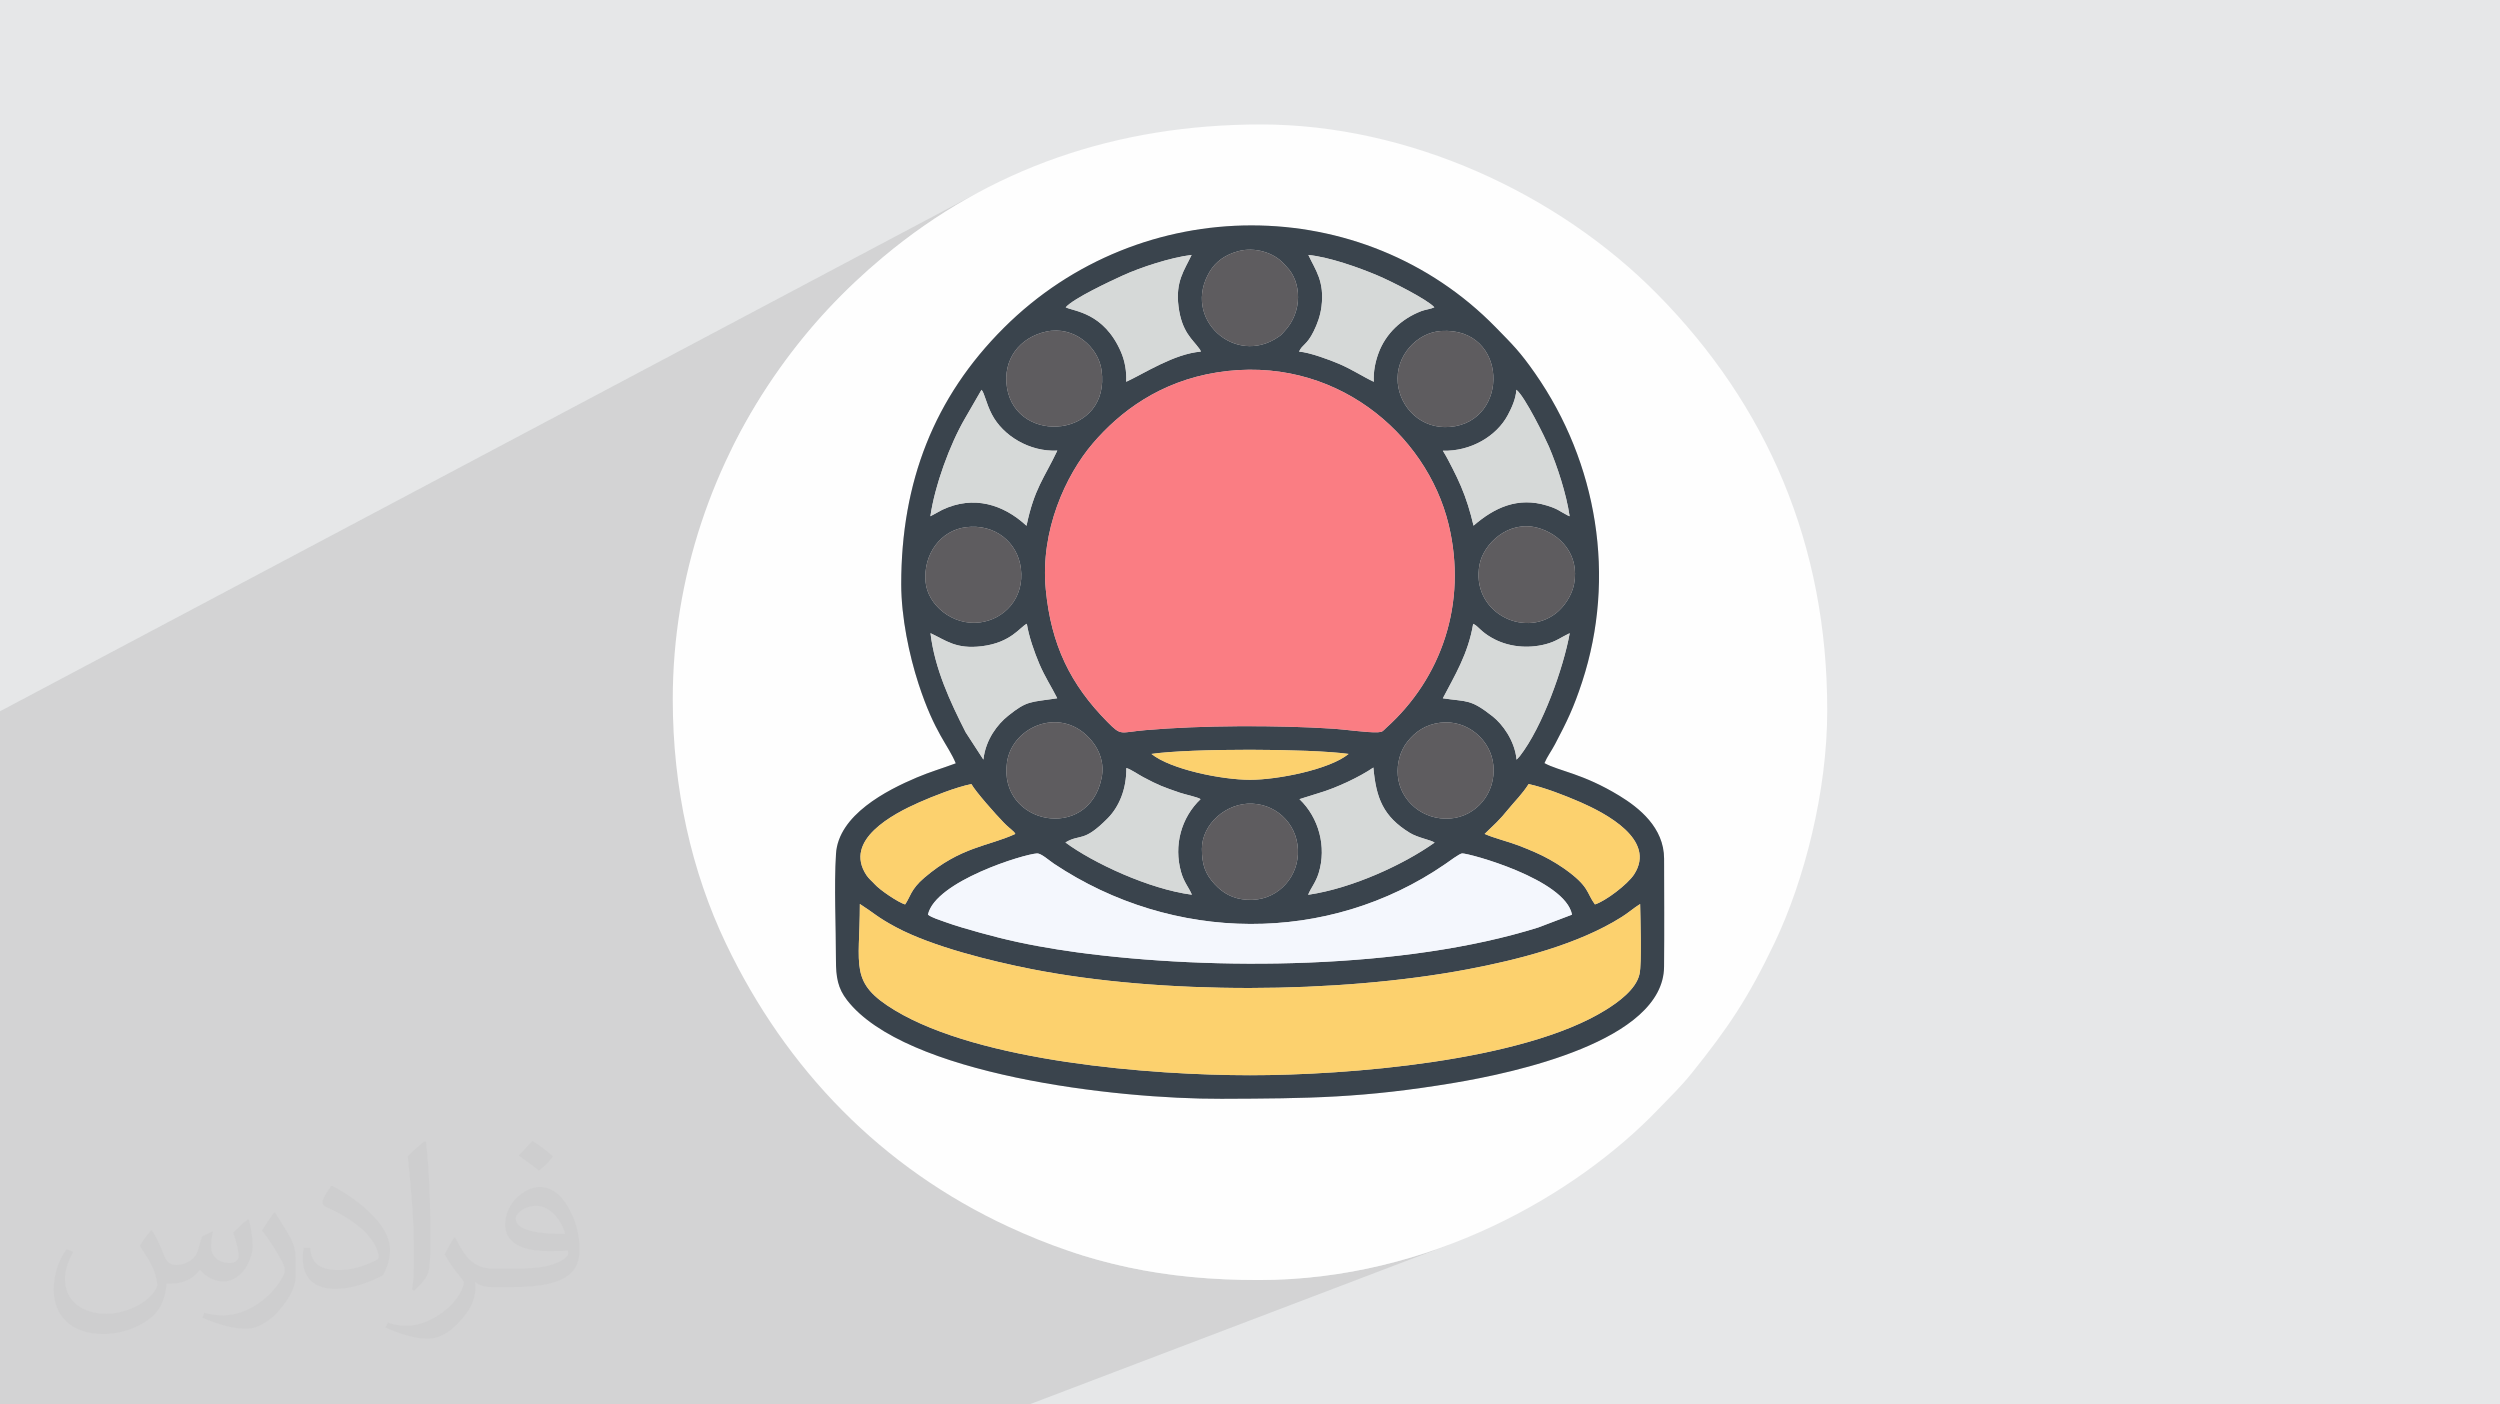 <?xml version="1.0" encoding="UTF-8"?>
<!DOCTYPE svg PUBLIC "-//W3C//DTD SVG 1.1//EN" "http://www.w3.org/Graphics/SVG/1.1/DTD/svg11.dtd">
<!-- Creator: CorelDRAW 2020 (64-Bit) -->
<svg xmlns="http://www.w3.org/2000/svg" xml:space="preserve" width="94.192mm" height="52.917mm" version="1.1" style="shape-rendering:geometricPrecision; text-rendering:geometricPrecision; image-rendering:optimizeQuality; fill-rule:evenodd; clip-rule:evenodd"
viewBox="0 0 9404.92 5283.66"
 xmlns:xlink="http://www.w3.org/1999/xlink"
 xmlns:xodm="http://www.corel.com/coreldraw/odm/2003">
 <defs>
  <style type="text/css">
   <![CDATA[
    .fil3 {fill:#FEFEFE}
    .fil4 {fill:#3A444D}
    .fil9 {fill:#5E5C5F}
    .fil8 {fill:#D6D9D8}
    .fil0 {fill:#E6E7E8}
    .fil7 {fill:#F4F7FD}
    .fil5 {fill:#FA7D83}
    .fil6 {fill:#FCD16E}
    .fil2 {fill:#373435;fill-opacity:0.031}
    .fil1 {fill:#2B2A29;fill-opacity:0.102}
   ]]>
  </style>
 </defs>
 <g id="Layer_x0020_1">
  <polygon class="fil0" points="-0,0 9404.92,0 9404.92,5283.66 -0,5283.66 "/>
  <polygon class="fil1" points="111.71,5283.66 105.24,5283.66 103.06,5283.66 99.68,5283.66 88.01,5283.66 73.14,5283.66 61.65,5283.66 -0,5283.66 -0,5221.53 -0,5216.16 -0,5175.88 -0,5166.96 -0,5162.36 -0,5161.11 -0,5157.06 -0,5154.34 -0,5122.92 -0,5108.61 -0,5102.69 -0,5101.28 -0,5086.01 -0,5085.4 -0,5079.38 -0,5055.18 -0,5051.88 -0,5049.71 -0,5035.62 -0,5014.09 -0,5012.17 -0,5011.89 -0,5009.38 -0,5008.33 -0,4990.09 -0,4977.29 -0,4965.38 -0,4962.89 -0,4958.13 -0,4953.7 -0,4932.3 -0,4930.37 -0,4927.89 -0,4926.99 -0,4914.77 -0,4880.85 -0,4866.73 -0,4863.14 -0,4859.22 -0,4857.38 -0,4857.12 -0,4844.86 -0,4842.25 -0,4842.2 -0,4827.7 -0,4813.33 -0,4805.26 -0,4801.47 -0,4801.26 -0,4796.5 -0,4786.9 -0,4770.22 -0,4709.94 -0,4668.69 -0,4666.91 -0,4646.64 -0,4636.1 -0,4627.23 -0,4626.17 -0,4607.78 -0,4607.31 -0,4607.19 -0,4602.18 -0,4563.28 -0,4538.46 -0,4533.39 -0,4532.54 -0,4522.06 -0,4520.58 -0,4519.84 -0,4498.99 -0,4473.72 -0,4456.34 -0,4445.04 -0,4401.17 -0,4332.16 -0,4286.69 -0,4259.01 -0,4206.07 -0,4199.6 -0,4194.62 -0,4185.42 -0,4181.76 -0,4177.22 -0,4154.13 -0,4112.26 -0,4102.95 -0,4097.8 -0,4060.54 -0,3988.85 -0,3978.38 -0,3951.53 -0,3937.82 -0,3881.2 -0,3880.66 -0,3869.71 -0,3864.38 -0,3858.28 -0,3853.64 -0,3795.93 -0,3786.71 -0,3765.15 -0,3756.29 -0,3694.24 -0,3670.55 -0,3668.6 -0,3663.08 -0,3660.81 -0,3648.67 -0,3646.59 -0,3638.65 -0,3630.1 -0,3607.01 -0,3597.23 -0,3570.27 -0,3562.06 -0,3561.94 -0,3557.48 -0,3547.74 -0,3546.02 -0,3468.92 -0,3435.97 -0,3433.37 -0,3432.65 -0,3420.73 -0,3402.18 -0,3388.72 -0,3335.27 -0,3307.18 -0,3303.1 -0,3251.66 -0,3244.47 -0,3243 -0,3195.77 -0,3193.13 -0,3105.88 -0,2915.36 -0,2723.05 -0,2675.75 3677.26,725.65 3636.06,748.54 3595.3,772.39 3555,797.21 3515.16,823.01 3475.78,849.78 3436.87,877.53 3398.43,906.25 3360.45,935.94 3322.95,966.61 3309.01,978.35 3295.2,990.15 3281.52,1002.02 3267.97,1013.95 3254.54,1025.96 3241.25,1038.03 3228.07,1050.18 3215.02,1062.41 3202.09,1074.71 3189.27,1087.1 3176.58,1099.58 3163.99,1112.13 3151.52,1124.78 3139.17,1137.52 3126.92,1150.35 3114.77,1163.28 3102.74,1176.31 3090.81,1189.44 3078.98,1202.67 3067.26,1216.01 3055.62,1229.46 3044.09,1243.02 3032.66,1256.7 3021.33,1270.49 3010.07,1284.4 2998.92,1298.43 2987.85,1312.58 2976.87,1326.87 2965.98,1341.28 2955.17,1355.83 2944.43,1370.5 2933.79,1385.31 2910.63,1418.43 2888.06,1452.01 2866.07,1486.06 2844.68,1520.55 2823.89,1555.49 2803.74,1590.85 2784.2,1626.64 2765.31,1662.83 2751.78,1689.99 4096.08,998.3 4154.1,969.69 4213.15,944.1 4273.11,921.53 4333.86,901.98 4395.28,885.45 4457.24,871.92 4519.64,861.42 4582.33,853.91 4645.22,849.41 4708.17,847.92 4771.08,849.43 4833.8,853.95 4896.24,861.46 4958.26,871.96 5019.75,885.47 5080.58,901.96 5140.64,921.44 5199.81,943.92 5257.95,969.38 5314.97,997.82 5370.73,1029.25 5425.12,1063.66 5478.01,1101.04 5529.28,1141.4 5578.81,1184.74 5626.5,1231.05 5638.07,1242.88 5648.89,1253.92 5659.04,1264.32 5668.62,1274.21 5677.73,1283.75 5686.47,1293.06 5694.94,1302.29 5703.24,1311.57 5711.45,1321.06 5719.69,1330.88 5728.05,1341.18 5736.62,1352.09 5745.5,1363.77 5754.8,1376.34 5764.61,1389.96 5775.03,1404.74 5796.5,1436.51 5817.02,1468.81 5836.57,1501.6 5855.16,1534.88 5872.76,1568.62 5889.37,1602.77 5905,1637.35 5919.62,1672.32 5933.24,1707.63 5945.84,1743.3 5957.41,1779.28 5967.96,1815.54 5977.47,1852.08 5985.95,1888.85 5993.37,1925.84 5999.73,1963.04 6005.02,2000.4 6009.25,2037.91 6012.4,2075.56 6014.45,2113.29 6015.42,2151.1 6015.29,2188.98 6014.06,2226.87 6011.7,2264.78 6008.22,2302.66 6003.62,2340.51 5997.88,2378.29 5990.99,2415.98 5982.96,2453.57 5973.77,2491.01 5963.41,2528.28 5951.89,2565.39 5945.99,2583.1 5940.21,2599.86 5934.51,2615.8 5928.84,2631.03 5923.17,2645.64 5917.47,2659.77 5911.68,2673.54 5905.79,2687.05 5899.73,2700.42 5893.49,2713.76 5887.02,2727.2 5880.27,2740.84 5873.22,2754.81 5865.82,2769.21 5858.04,2784.16 5849.83,2799.79 5844.54,2809.44 5839.17,2818.63 5833.8,2827.5 5828.53,2836.15 5823.43,2844.68 5818.62,2853.24 5814.16,2861.93 5810.14,2870.84 5820.8,2876.26 5832.28,2881.3 5844.6,2886.12 5857.8,2890.85 5871.89,2895.66 5886.9,2900.66 5902.83,2906.02 5919.74,2911.87 5937.62,2918.35 5956.51,2925.62 5976.42,2933.81 5997.39,2943.06 6019.43,2953.54 6042.55,2965.36 6066.81,2978.68 6092.19,2993.64 6106.27,3002.44 6120.64,3011.96 6135.15,3022.2 6149.63,3033.2 6163.91,3044.96 6177.82,3057.5 6191.2,3070.85 6203.88,3085.03 6215.69,3100.05 6226.47,3115.93 6236.06,3132.7 6244.29,3150.36 6250.98,3168.94 6255.98,3188.47 6259.12,3208.95 6260.23,3230.42 6260.26,3243.11 6260.29,3255.81 6260.32,3268.51 6260.35,3281.21 6260.39,3293.92 6260.43,3306.64 6260.46,3319.35 6260.5,3332.08 6260.54,3344.8 6260.57,3357.52 6260.61,3370.25 6260.64,3382.98 6260.67,3395.7 6260.7,3408.43 6260.72,3421.16 6260.74,3433.89 6260.75,3446.62 6260.76,3459.35 6260.77,3472.07 6260.77,3484.8 6260.76,3497.53 6260.74,3510.26 6260.72,3522.98 6260.69,3535.7 6260.65,3548.41 6260.6,3561.12 6260.55,3573.83 6260.48,3586.53 6260.4,3599.23 6260.31,3611.93 6260.21,3624.62 6260.1,3637.3 6258.24,3663.06 6253.24,3687.9 6245.3,3711.82 6234.54,3734.86 6221.15,3756.99 6205.3,3778.27 6187.14,3798.69 6166.85,3818.27 6144.6,3837.03 6120.53,3854.97 6094.84,3872.12 6067.66,3888.48 6039.19,3904.08 6009.56,3918.93 5978.96,3933.03 5947.55,3946.42 4028.18,4708.53 4045.76,4714.37 4073.69,4723.2 4101.68,4731.6 4129.77,4739.58 4157.96,4747.15 4186.26,4754.3 4214.71,4761.04 4243.31,4767.38 4272.07,4773.3 4301.03,4778.83 4330.19,4783.95 4359.57,4788.67 4389.19,4793 4419.05,4796.95 4449.18,4800.49 4479.6,4803.66 4510.32,4806.44 4541.35,4808.84 4572.73,4810.87 4604.45,4812.51 4636.53,4813.79 4669,4814.7 4701.87,4815.25 4735.15,4815.43 4795.36,4814.49 4854.99,4811.72 4914.01,4807.16 4972.4,4800.89 5030.12,4792.97 5087.15,4783.46 5143.46,4772.41 5199.02,4759.89 5253.81,4745.95 5307.79,4730.68 5360.94,4714.11 5413.22,4696.31 5464.63,4677.35 3871.56,5283.66 3518.82,5283.66 2579.74,5283.66 2362.99,5283.66 2333.29,5283.66 2170.67,5283.66 2148.87,5283.66 2137.05,5283.66 1661.3,5283.66 1586.25,5283.66 1540.79,5283.66 1448.74,5283.66 1443.52,5283.66 1334.61,5283.66 1309.38,5283.66 704.97,5283.66 690.1,5283.66 621.88,5283.66 620.69,5283.66 610.58,5283.66 505.36,5283.66 452.54,5283.66 343.47,5283.66 325.08,5283.66 321.91,5283.66 317.92,5283.66 301.82,5283.66 215.09,5283.66 "/>
  <path class="fil2" d="M571.37 4628.22c17.95,27.21 29.6,53.36 40.96,82.43 8.45,16.91 12.93,48.09 52.57,48.09 11.61,0 28.28,-3.42 43.06,-11.61 16.63,-8.73 29.32,-21.94 35.94,-42l15.85 -53.36 38.57 -19.02 2.64 2.64c-5.27,20.09 -6.59,39.36 -6.59,54.43 0,44.63 38.57,61.56 69.22,61.56 17.95,0 34.09,-8.73 34.09,-25.11 0,-21.13 -8.98,-57.06 -20.62,-89.29 17.95,-17.95 35.94,-35.94 56.53,-50.47l3.17 1.6c8.98,38.04 14,75.56 14,100.66 0,24.57 -10.83,51.79 -19.81,69.49 -18.49,34.87 -51.25,62.62 -90.87,62.62 -30.1,0 -63.65,-15.07 -86.66,-43.06l-1.32 0c-21.66,26.96 -55.22,51.25 -108.86,51.25l-16.63 0c-2.64,35.41 -10.29,60.49 -21.94,82.95 -31.95,62.34 -126.81,106.47 -216.1,106.47 -124.17,0 -186.51,-71.59 -186.51,-166.96 0,-58.91 19.27,-113.6 48.88,-152.42l24.29 10.04c-18.49,35.41 -30.91,68.68 -30.91,101.45 0,89.29 72.66,131.83 156.4,131.83 77.68,0 173.83,-49.41 191.28,-106.72 -6.59,-62.62 -30.1,-91.93 -66.04,-148.99 10.83,-19.02 24.83,-38.04 42.28,-58.38l3.17 0 0 0 0 0 -0.02 -0.09zm1432.14 -336.04c26.15,16.39 51.79,35.66 76.87,57.85 -14,19.81 -31.45,37.79 -53.11,53.64 -25.11,-20.34 -50.19,-37.79 -75.84,-56.27 17.42,-19.55 34.62,-38.29 52.04,-55.22l0 0 0 0 0 0 0 0 0 0 0.03 0zm13.47 244.11c-42.28,0 -76.87,27.75 -76.87,48.34 0,44.13 84.53,57.85 185.72,57.31 -12.68,-51.79 -57.06,-105.68 -108.86,-105.68l0.01 0.03zm-94.86 236.19c54.96,0 103.04,-1.6 139.74,-10.83 40.96,-10.29 75.56,-30.91 75.56,-45.17 0,-3.7 0,-8.19 -1.32,-11.89 -22.98,2.11 -49.41,2.11 -72.38,2.11 -74.49,0 -131.55,-16.91 -154.02,-58.66 -5.55,-11.61 -9.51,-24.57 -9.51,-39.36 0,-40.43 17.42,-79.79 48.09,-107 25.61,-22.45 53.89,-36.44 82.67,-36.44 52.04,0 93.51,41.75 122.57,107.54 15.85,35.94 26.68,77.4 26.68,129.72 0,34.87 -9.51,64.19 -31.17,85.85 -40.43,39.11 -114.92,53.89 -229.04,53.89l-51.79 0 0 0 -13.47 0c-28.28,0 -48.62,-5.02 -64.72,-17.42l-2.64 0c0.79,6.59 1.32,12.93 1.32,19.02 0,25.61 -8.45,58.38 -25.61,84.53 -50.72,75.3 -105.68,108.04 -153.24,108.04 -48.09,0 -107,-18.49 -160.11,-42.54l9.51 -18.49c17.17,7.13 40.96,11.89 73.7,11.89 85.85,0 198.66,-82.43 212.66,-163 -3.17,-6.59 -8.98,-15.32 -17.17,-24.57 -25.11,-29.85 -40.96,-54.68 -55.75,-80.83 12.68,-25.11 24.29,-45.17 35.13,-63.4l4.49 -0.53c36.72,74.77 69.99,117.55 144.23,117.55l11.61 0 0 0 53.89 0 0 0 0 0 0 0 0 0 0 0 0.09 0.01zm-371.98 79c6.34,-34.34 6.87,-72.91 6.87,-108.86l0 -53.36c0,-99.6 -12.68,-244.36 -22.98,-338.68 17.95,-19.27 43.06,-42 62.87,-57.31l5.81 1.6c13.47,118.62 16.63,256 16.63,383.06 0,33.3 -1.32,65.79 -4.49,89.55 -1.85,30.1 -19.27,52.83 -56.53,87.7l-8.19 -3.7zm-382.8 -157.19c1.85,46.77 24.83,83.49 105.15,83.49 49.93,0 92.19,-12.93 138.96,-35.13 8.45,-3.7 12.93,-8.73 12.93,-12.93 0,-29.32 -22.45,-68.15 -60.23,-103.55 -36.72,-33.3 -85.34,-62.62 -130.76,-82.18 -15.6,-6.59 -20.62,-13.47 -20.62,-20.09 0,-13.47 17.95,-41.75 32.77,-62.09l5.02 -0.53c52.04,27.21 110.17,67.64 153.24,112.53 39.11,41.47 63.4,83.49 63.4,129.19 0,33.81 -10.29,65.51 -26.96,95.11 -57.06,28.79 -117.83,50.72 -178.06,50.72 -73.17,0 -123.1,-34.34 -123.1,-114.92 0,-8.73 0,-22.19 3.17,-39.64l25.11 0 0 0 0 0 0 0 0 0 0 0 -0.02 0zm-132.37 -132.9l45.45 73.45c16.63,27.21 32.23,56.81 32.23,103.55l0 59.7c0,48.34 -30.91,100.13 -80.83,151.38 -39.11,34.62 -73.7,49.41 -105.68,49.41 -47.55,0 -101.98,-14.79 -164.85,-41.75l7.13 -18.49c19.81,5.27 42.79,9.77 71.06,9.77 90.36,-0.53 182.8,-66.57 225.08,-147.15 5.02,-9.26 6.87,-17.95 6.87,-24.04 0,-9.26 -5.02,-19.55 -8.98,-28.79 -22.98,-43.31 -48.62,-82.95 -76.87,-119.68 14.79,-23.25 29.6,-45.7 45.7,-67.9l3.7 0.53 0 0 0 0 0 0 0 0 0 0 -0.02 0.01z"/>
  <g id="_1956445178160">
   <path class="fil3" d="M3390.42 2198.02c-0.26,-385.35 124.28,-703.54 385.85,-964.5 516.41,-515.18 1351.94,-512.26 1850.24,-2.48 63.94,65.42 91.17,91.42 148.53,173.7 234.17,335.93 306.08,765.98 176.86,1160.64 -31.82,97.2 -57.1,149.09 -102.06,234.41 -13.92,26.42 -29.67,46.84 -39.69,71.05 54.66,30.09 143.58,38.37 282.04,122.79 74,45.11 167.82,119.67 168.05,236.78 0.27,135.36 1.13,271.61 -0.13,406.88 -2.61,279.79 -567.44,399.04 -790.28,436.39 -339.39,56.89 -545.83,58.7 -874.71,59.88 -400.13,1.44 -1192.04,-91.02 -1408.61,-371.33 -34.52,-44.67 -41.8,-85.3 -41.7,-153.17 0.19,-125.64 -7.46,-274.46 0.23,-397.12 9.16,-145.88 190.08,-238.93 304.39,-287.22 50,-21.12 96.12,-34.48 146.15,-53.12 -27.87,-68.99 -79.25,-112.38 -140.05,-299.09 -35.2,-108.11 -65.02,-250.42 -65.11,-374.51zm1344.73 2617.41c645.23,0 1196.27,-323.92 1500.06,-639.24 46.74,-48.52 87.48,-87.22 130.26,-140.57 134.88,-168.18 209.93,-278.4 310.31,-488.5 112.18,-234.77 198.16,-570.22 198.2,-872.52 1.07,-627.02 -227.42,-1150.21 -638.47,-1567.29 -375.48,-380.98 -937.63,-638.9 -1491.02,-639.09 -545.35,-0.19 -1024.08,166.12 -1421.54,498.39 -149.41,124.92 -276,259.97 -389.16,418.71 -250.03,350.74 -403.17,782.7 -402.86,1247.24 0.23,332.83 70.58,646.46 200.19,917.51 226.59,473.88 585.74,843.91 1063.93,1065.35 299.17,138.55 582.83,200.02 940.11,200.02z"/>
   <path class="fil4" d="M3234.77 3400.81c54.54,34.8 64.84,49.45 136.47,87.67 136.22,72.71 357.5,127.38 510.28,157.41 488.23,95.95 1149.87,92.87 1637.93,0.98 191.17,-36 418.68,-93.96 582.14,-197.67 27.52,-17.46 42.27,-31.85 68.56,-48.35 0.86,52.89 6.85,222.19 -2.36,263.64 -12.91,58.08 -81.39,106.4 -127.05,134.8 -311.34,193.61 -974.23,245.82 -1338.27,245.69 -372.57,-0.14 -1014.94,-50.96 -1335.43,-243.9 -173.81,-104.63 -132.13,-163.46 -132.27,-400.26zm256.21 40.06c27.11,-125.38 362.45,-228.41 410.71,-230.25 15.17,-0.58 45.58,26.89 63.29,38.7 447.86,298.78 1031.01,304.89 1471.65,1.45 13.23,-9.11 53.97,-39.59 63.68,-40.21 23.82,-1.53 388.68,97.48 413.48,230.31l-126.87 48.17c-502.51,157.99 -1221.1,163.12 -1735.59,93.49 -96.77,-13.1 -201.39,-31.73 -294.1,-55.22 -47.47,-12.02 -88.94,-23.41 -135.56,-37.26 -22.43,-6.67 -44.72,-13.77 -66.92,-21.85 -18.4,-6.69 -49.53,-16.09 -63.77,-27.33zm1030.45 -247.64c0,-92.73 91.97,-174.77 190.58,-169.87 99.14,4.91 176.35,87.67 170.69,191.78 -5.09,93.63 -83.25,175.96 -189.73,169.96 -56.65,-3.19 -93.37,-26.41 -123.31,-58.8 -35.25,-38.11 -48.23,-73.29 -48.23,-133.07zm1063.79 -56.07l44.83 -43.34c16.11,-16.09 27.41,-29.23 41.85,-46.9 27.92,-34.17 54.33,-58.92 78.81,-97.38 60.44,13.5 136.09,42.87 192.15,67.24 98.99,43.05 288.99,142.69 204.62,272.62 -24.54,37.79 -108.25,100.97 -147.4,112.96 -32.78,-44.39 -19.09,-66.59 -116.05,-135.09 -17.58,-12.42 -35.44,-23.19 -54.62,-34.04 -34.9,-19.74 -76.01,-36.74 -115.92,-52.26 -37.73,-14.67 -92.43,-27.6 -128.27,-43.8zm-2180.36 265.37c-27.09,-8.5 -94.7,-54.24 -114.26,-76.22 -10.39,-11.68 -21.75,-19.76 -31.22,-34.16 -86.71,-131.65 98.67,-229.63 199.27,-273.94 51.55,-22.7 138.87,-57.42 195.71,-68.56 14.16,26.69 93.09,115.9 120.76,143.95 8.67,8.79 12.14,12.28 21.56,20.37 5.27,4.51 7.4,5.86 12.52,10.93 8.41,8.32 4.42,2.61 10.41,12.25 -102.84,47.45 -204.65,46.99 -342.9,165.25 -51.55,44.09 -52.59,73.52 -71.85,100.12zm1483.71 -396.19l75.14 -23.52c63.75,-18.75 152.67,-60.54 202.88,-95.4 10.29,114.36 36.35,184.12 137.27,245.93 29.91,18.32 77.18,26.02 93.18,36.3 -112.12,79.87 -305.49,171.36 -475.98,196.56 10.74,-26.49 28.85,-46.11 39.92,-82.29 30.08,-98.24 0.51,-207.99 -72.41,-277.58zm-404.72 359.56c-161.62,-20.94 -373.88,-120.9 -475.78,-196.6 57.67,-34.18 66.62,2.75 159.38,-91.2 41.84,-42.38 70.71,-108.82 69.77,-188.9 16.18,4.56 45.25,24.58 62.9,34.04 56.52,30.26 77.01,37.99 137.5,58.63 22.08,7.53 67.79,16.69 78.85,24.48 -73.02,69.55 -101.48,174.45 -73.41,273.9 11.06,39.22 28.75,57.35 40.78,85.66zm774.61 -448.33c-3.85,-46.4 8.97,-92.67 35.87,-127.03 29.23,-37.32 68.41,-64.88 123.97,-71.78 100.31,-12.46 190.98,64.08 199.93,161.2 9.62,104.49 -64.83,190.56 -160.49,199.1 -103.16,9.21 -191.35,-66.09 -199.28,-161.49zm-1114.27 9.34c-49.46,243.48 -390.06,174.68 -355.88,-59.63 19.95,-136.79 209.19,-215.83 319.82,-78.89 27.13,33.58 47.73,81.1 36.07,138.52zm187.5 -90.57c146.32,-21.37 594.08,-20.46 741.62,-0.06 -70.29,58.14 -266.62,97.37 -370.84,97.3 -105.89,-0.08 -297.59,-38.74 -370.78,-97.24zm1373.6 21.51c-6.81,-72.47 -53.9,-134.42 -89.84,-162.71 -84.57,-66.58 -95.4,-54.3 -187.49,-68.15 43.43,-83.49 95.42,-166.94 114.1,-280.17 20.69,9.58 25.85,27.33 70.16,52.67 59.95,34.28 134.45,41.85 202.47,24.05 40.66,-10.62 57.87,-26.32 90.54,-41.55 -23.16,129.48 -102.11,352.62 -187.91,462.78l-12.04 13.07zm-2204.81 -475.83c57.74,26.74 95.49,61.27 193.32,49.11 109.92,-13.67 143.4,-72.14 169.1,-84.5 7.3,47.33 28.87,108.25 46.59,149.84 22.09,51.88 46.97,88.62 67.75,130.4 -102.16,15.67 -112.27,7.69 -185.12,66.17 -38.3,30.75 -84.16,87.7 -92.62,164.51l-66.71 -102.74c-58.47,-115.11 -116.46,-239.17 -132.31,-372.79zm433.61 -165.3c-20.97,-220.02 74.54,-429.01 177.6,-549.34 100.6,-117.43 250.28,-231.76 466.31,-266.26 438.71,-70.06 788.86,228.72 871.74,572.29 71.35,295.77 -27.09,578.52 -235.34,765.12 -11.96,10.73 -11.63,15.29 -30.85,16.27 -38.01,1.95 -124.49,-10.77 -168.62,-13.58 -212.37,-13.5 -494.54,-13 -706.88,5.58 -96.32,8.43 -88.18,23.44 -141.78,-30.74 -138.75,-140.3 -212.16,-289.18 -232.18,-499.34zm1987.45 -18.69c-8.44,42.84 -38.05,85.92 -68.83,109.62 -123.98,95.56 -320.47,-8.64 -286.79,-183.73 15.04,-78.16 107.95,-167.44 216.94,-138.69 85.52,22.55 160.7,101.05 138.67,212.8zm-2439.67 -9.34c-9.07,-103.24 56.33,-193.19 151.9,-205.36 108.89,-13.86 194.1,56.79 206.69,153.87 14.73,113.52 -63.14,193.41 -155.73,204.61 -102.01,12.33 -195.25,-66.51 -202.85,-153.12zm1946.14 -492.97c104.45,2.8 201.84,-54.29 244.3,-134.15 13.12,-24.68 30.63,-60.83 32.11,-95.29 31.8,23.9 109.89,184.09 122.47,213.61 31.11,73.03 65.71,177.34 78,262.22 -11.87,-5.22 -3.72,-1.46 -11.66,-5.58 -29.29,-15.22 -32.86,-22.17 -73.68,-34.71 -109.36,-33.6 -197.43,7.4 -276.14,75.68 -12.6,-53.71 -27.48,-101.83 -47.48,-148.62 -10.09,-23.63 -19.98,-43.98 -31.44,-66.56 -9.46,-18.62 -24.98,-48.93 -36.48,-66.61zm-1566.33 282.17c-87.35,-80.89 -199.51,-115.55 -316.75,-60.11l-44.87 24.36c16.54,-115.08 73.05,-270.21 130.5,-368.55l61.87 -107.14c11.42,12.6 16.66,49.28 38.69,91.95 41.94,81.28 142.68,142.06 246.4,136.8 -49.61,104.61 -86.39,141.74 -115.83,282.68zm74.56 -730.51c104.32,-22.59 195.41,58.25 207.69,144.53 36.33,255.45 -319.48,285.3 -355.59,67.23 -17.46,-105.5 46.65,-189.83 147.91,-211.76zm1322.05 193.74c-9.74,-101.34 71.56,-190.21 163.28,-195.94 252.48,-15.78 260.2,342.03 32.57,360.94 -108.16,8.98 -187,-72.84 -195.85,-165zm-601.08 -495.83c63.57,-17.75 135.2,5.73 172.09,46.38 6.32,6.96 4.62,5.58 11.25,12.29 54.93,55.43 62.21,167.88 -9.45,243.34 -12.52,13.18 -7,9.86 -21.99,20.23 -162.63,112.51 -366.03,-69.77 -257.13,-247.69 21.8,-35.61 56.87,-61.06 105.22,-74.56zm229.79 377.49c13.08,-28.45 28.7,-23.34 54.98,-76.42 13.83,-27.92 25.05,-58.62 29.38,-92.82 12.08,-95.56 -22.8,-137.46 -49.34,-194.43 80.24,8.42 188.82,47.11 259.72,76.98 51.55,21.72 187.98,90.57 214.26,120.02 -13.24,6.45 -33.76,8.38 -49.14,14.3 -74.19,28.56 -133.54,84.18 -160.58,156.97 -12.64,34.02 -20.1,70.75 -18.02,108.93 -42.62,-20.03 -80.59,-46.11 -131.71,-67.87 -34.67,-14.75 -110.9,-43.16 -149.54,-45.66zm-877.88 -166.67c29.72,-34.08 168.74,-98.6 214.36,-119.54 66.46,-30.5 181.21,-68.14 259.26,-77.54 -26.71,57.31 -61.41,98.99 -49.13,194.46 12.43,96.72 52.89,122.82 77.52,157.6 6.57,9.29 -0.51,-3.41 6.53,11.66 -100.36,7.96 -213.05,82.18 -280.95,113.5 1.95,-39.39 -5.13,-78.64 -19.62,-112.15 -64.64,-149.61 -178.25,-152.57 -207.97,-167.99zm-618.71 1041.92c0.09,124.09 29.91,266.41 65.11,374.51 60.8,186.71 112.18,230.1 140.05,299.09 -50.02,18.64 -96.14,32 -146.15,53.12 -114.31,48.29 -295.23,141.34 -304.39,287.22 -7.69,122.65 -0.04,271.48 -0.23,397.12 -0.1,67.87 7.18,108.5 41.7,153.17 216.57,280.31 1008.47,372.77 1408.61,371.33 328.87,-1.18 535.32,-2.99 874.71,-59.88 222.84,-37.35 787.68,-156.6 790.28,-436.39 1.26,-135.28 0.4,-271.53 0.13,-406.88 -0.23,-117.11 -94.05,-191.67 -168.05,-236.78 -138.46,-84.42 -227.39,-92.7 -282.04,-122.79 10.02,-24.21 25.77,-44.63 39.69,-71.05 44.95,-85.31 70.23,-137.2 102.06,-234.41 129.21,-394.66 57.3,-824.71 -176.86,-1160.64 -57.35,-82.28 -84.58,-108.28 -148.53,-173.7 -498.3,-509.79 -1333.83,-512.7 -1850.24,2.48 -261.56,260.95 -386.11,579.15 -385.85,964.5z"/>
   <path class="fil5" d="M3934.09 2216.71c20.02,210.16 93.43,359.05 232.18,499.34 53.6,54.19 45.45,39.17 141.78,30.74 212.34,-18.58 494.51,-19.08 706.88,-5.58 44.13,2.81 130.61,15.53 168.62,13.58 19.22,-0.98 18.89,-5.53 30.85,-16.27 208.25,-186.6 306.7,-469.35 235.34,-765.12 -82.88,-343.57 -433.03,-642.36 -871.74,-572.29 -216.03,34.5 -365.72,148.82 -466.31,266.26 -103.06,120.33 -198.57,329.32 -177.6,549.34z"/>
   <path class="fil6" d="M3234.77 3400.81c0.14,236.8 -41.54,295.63 132.27,400.26 320.48,192.94 962.86,243.76 1335.43,243.9 364.05,0.13 1026.94,-52.08 1338.27,-245.69 45.66,-28.4 114.14,-76.71 127.05,-134.8 9.21,-41.45 3.22,-210.75 2.36,-263.64 -26.29,16.5 -41.04,30.88 -68.56,48.35 -163.46,103.71 -390.97,161.68 -582.14,197.67 -488.06,91.89 -1149.7,94.98 -1637.93,-0.98 -152.78,-30.03 -374.05,-84.7 -510.28,-157.41 -71.63,-38.22 -81.94,-52.87 -136.47,-87.67z"/>
   <path class="fil7" d="M3490.98 3440.87c14.25,11.24 45.37,20.64 63.77,27.33 22.2,8.08 44.49,15.18 66.92,21.85 46.63,13.85 88.1,25.24 135.56,37.26 92.72,23.48 197.33,42.12 294.1,55.22 514.49,69.63 1233.08,64.5 1735.59,-93.49l126.87 -48.17c-24.8,-132.83 -389.66,-231.84 -413.48,-230.31 -9.72,0.62 -50.45,31.1 -63.68,40.21 -440.64,303.44 -1023.79,297.33 -1471.65,-1.45 -17.71,-11.81 -48.13,-39.28 -63.29,-38.7 -48.26,1.84 -383.6,104.87 -410.71,230.25z"/>
   <path class="fil6" d="M3404.87 3402.54c19.26,-26.6 20.3,-56.03 71.85,-100.12 138.25,-118.26 240.06,-117.8 342.9,-165.25 -5.99,-9.65 -2.01,-3.93 -10.41,-12.25 -5.12,-5.07 -7.25,-6.42 -12.52,-10.93 -9.42,-8.09 -12.89,-11.58 -21.56,-20.37 -27.67,-28.05 -106.6,-117.26 -120.76,-143.95 -56.84,11.13 -144.16,45.86 -195.71,68.56 -100.6,44.3 -285.98,142.28 -199.27,273.94 9.48,14.4 20.83,22.48 31.22,34.16 19.56,21.99 87.17,67.73 114.26,76.22z"/>
   <path class="fil6" d="M5585.22 3137.17c35.84,16.21 90.53,29.14 128.27,43.8 39.91,15.52 81.03,32.52 115.92,52.26 19.18,10.84 37.03,21.62 54.62,34.04 96.96,68.5 83.27,90.69 116.05,135.09 39.15,-11.99 122.85,-75.17 147.4,-112.96 84.37,-129.92 -105.63,-229.56 -204.62,-272.62 -56.06,-24.37 -131.71,-53.74 -192.15,-67.24 -24.48,38.46 -50.89,63.21 -78.81,97.38 -14.44,17.67 -25.74,30.81 -41.85,46.9l-44.83 43.34z"/>
   <path class="fil8" d="M3861.69 1977.89c29.45,-140.95 66.22,-178.07 115.83,-282.68 -103.71,5.26 -204.46,-55.53 -246.4,-136.8 -22.03,-42.68 -27.27,-79.35 -38.69,-91.95l-61.87 107.14c-57.45,98.34 -113.96,253.48 -130.5,368.55l44.87 -24.36c117.24,-55.44 229.4,-20.78 316.75,60.11z"/>
   <path class="fil8" d="M4483.86 3365.9c-12.03,-28.31 -29.72,-46.44 -40.78,-85.66 -28.07,-99.45 0.39,-204.34 73.41,-273.9 -11.06,-7.79 -56.77,-16.95 -78.85,-24.48 -60.49,-20.64 -80.98,-28.37 -137.5,-58.63 -17.65,-9.46 -46.73,-29.48 -62.9,-34.04 0.94,80.09 -27.94,146.53 -69.77,188.9 -92.76,93.95 -101.71,57.02 -159.38,91.2 101.9,75.71 314.16,175.66 475.78,196.6z"/>
   <path class="fil8" d="M4888.58 3006.35c72.92,69.59 102.49,179.34 72.41,277.58 -11.07,36.18 -29.18,55.8 -39.92,82.29 170.49,-25.2 363.86,-116.69 475.98,-196.56 -16,-10.27 -63.26,-17.97 -93.18,-36.3 -100.92,-61.81 -126.98,-131.57 -137.27,-245.93 -50.21,34.86 -139.13,76.64 -202.88,95.4l-75.14 23.52z"/>
   <path class="fil8" d="M4887.01 1322.77c38.64,2.5 114.88,30.91 149.54,45.66 51.12,21.76 89.1,47.84 131.71,67.87 -2.08,-38.17 5.38,-74.91 18.02,-108.93 27.04,-72.79 86.39,-128.42 160.58,-156.97 15.38,-5.92 35.9,-7.85 49.14,-14.3 -26.28,-29.45 -162.7,-98.3 -214.26,-120.02 -70.89,-29.87 -179.48,-68.57 -259.72,-76.98 26.54,56.96 61.42,98.87 49.34,194.43 -4.32,34.2 -15.55,64.9 -29.38,92.82 -26.28,53.08 -41.9,47.98 -54.98,76.42z"/>
   <path class="fil8" d="M4009.13 1156.1c29.72,15.42 143.32,18.37 207.97,167.99 14.49,33.51 21.57,72.76 19.62,112.15 67.91,-31.32 180.6,-105.54 280.95,-113.5 -7.04,-15.08 0.04,-2.38 -6.53,-11.66 -24.63,-34.78 -65.09,-60.88 -77.52,-157.6 -12.28,-95.47 22.42,-137.14 49.13,-194.46 -78.05,9.41 -192.8,47.04 -259.26,77.54 -45.61,20.94 -184.63,85.46 -214.36,119.54z"/>
   <path class="fil8" d="M5428.02 1695.71c11.5,17.68 27.03,47.99 36.48,66.61 11.46,22.58 21.35,42.93 31.44,66.56 20,46.79 34.88,94.91 47.48,148.62 78.71,-68.28 166.78,-109.27 276.14,-75.68 40.82,12.54 44.39,19.49 73.68,34.71 7.94,4.12 -0.21,0.36 11.66,5.58 -12.29,-84.88 -46.89,-189.19 -78,-262.22 -12.58,-29.52 -90.67,-189.7 -122.47,-213.61 -1.48,34.46 -18.99,70.6 -32.11,95.29 -42.46,79.86 -139.85,136.94 -244.3,134.15z"/>
   <path class="fil8" d="M3500.48 2382.01c15.85,133.62 73.84,257.68 132.31,372.79l66.71 102.74c8.46,-76.81 54.32,-133.76 92.62,-164.51 72.85,-58.48 82.96,-50.5 185.12,-66.17 -20.78,-41.79 -45.66,-78.52 -67.75,-130.4 -17.72,-41.6 -39.29,-102.51 -46.59,-149.84 -25.7,12.36 -59.18,70.83 -169.1,84.5 -97.83,12.16 -135.57,-22.37 -193.32,-49.11z"/>
   <path class="fil8" d="M5717.33 2844.77c85.8,-110.16 164.74,-333.3 187.91,-462.78 -32.67,15.23 -49.88,30.92 -90.54,41.55 -68.03,17.79 -142.52,10.22 -202.47,-24.05 -44.31,-25.34 -49.48,-43.09 -70.16,-52.67 -18.68,113.23 -70.66,196.67 -114.1,280.17 92.09,13.85 102.91,1.57 187.49,68.15 35.95,28.3 83.03,90.24 89.84,162.71l12.04 -13.07z"/>
   <path class="fil9" d="M5921.55 2198.02c22.03,-111.75 -53.15,-190.25 -138.67,-212.8 -108.99,-28.75 -201.9,60.53 -216.94,138.69 -33.69,175.09 162.8,279.29 286.79,183.73 30.77,-23.7 60.39,-66.79 68.83,-109.62z"/>
   <path class="fil9" d="M3936.25 1247.37c-101.26,21.93 -165.37,106.26 -147.91,211.76 36.12,218.07 391.93,188.23 355.59,-67.23 -12.27,-86.28 -103.36,-167.12 -207.69,-144.53z"/>
   <path class="fil9" d="M5258.3 1441.11c8.86,92.16 87.7,173.98 195.85,165 227.63,-18.91 219.91,-376.72 -32.57,-360.94 -91.72,5.73 -173.02,94.61 -163.28,195.94z"/>
   <path class="fil9" d="M3481.88 2188.69c7.6,86.61 100.85,165.45 202.85,153.12 92.59,-11.2 170.46,-91.09 155.73,-204.61 -12.59,-97.07 -97.8,-167.73 -206.69,-153.87 -95.57,12.17 -160.97,102.12 -151.9,205.36z"/>
   <path class="fil9" d="M4521.43 3193.24c0,59.78 12.98,94.96 48.23,133.07 29.94,32.39 66.66,55.62 123.31,58.8 106.48,6 184.64,-76.33 189.73,-169.96 5.66,-104.11 -71.55,-186.87 -170.69,-191.78 -98.61,-4.89 -190.58,77.14 -190.58,169.87z"/>
   <path class="fil9" d="M4657.22 945.28c-48.35,13.5 -83.42,38.95 -105.22,74.56 -108.9,177.91 94.5,360.19 257.13,247.69 14.99,-10.37 9.47,-7.05 21.99,-20.23 71.65,-75.47 64.37,-187.92 9.45,-243.34 -6.63,-6.71 -4.93,-5.33 -11.25,-12.29 -36.89,-40.65 -108.52,-64.13 -172.09,-46.38z"/>
   <path class="fil9" d="M5258.47 2917.57c7.93,95.4 96.11,170.69 199.28,161.49 95.66,-8.54 170.1,-94.61 160.49,-199.1 -8.95,-97.11 -99.62,-173.66 -199.93,-161.2 -55.57,6.9 -94.75,34.46 -123.97,71.78 -26.9,34.36 -39.72,80.63 -35.87,127.03z"/>
   <path class="fil9" d="M4144.2 2926.91c11.66,-57.42 -8.94,-104.94 -36.07,-138.52 -110.62,-136.94 -299.87,-57.9 -319.82,78.89 -34.18,234.31 306.43,303.11 355.88,59.63z"/>
   <path class="fil6" d="M4331.69 2836.34c73.19,58.5 264.89,97.16 370.78,97.24 104.22,0.07 300.54,-39.16 370.84,-97.3 -147.54,-20.4 -595.3,-21.31 -741.62,0.06z"/>
  </g>
 </g>
</svg>

